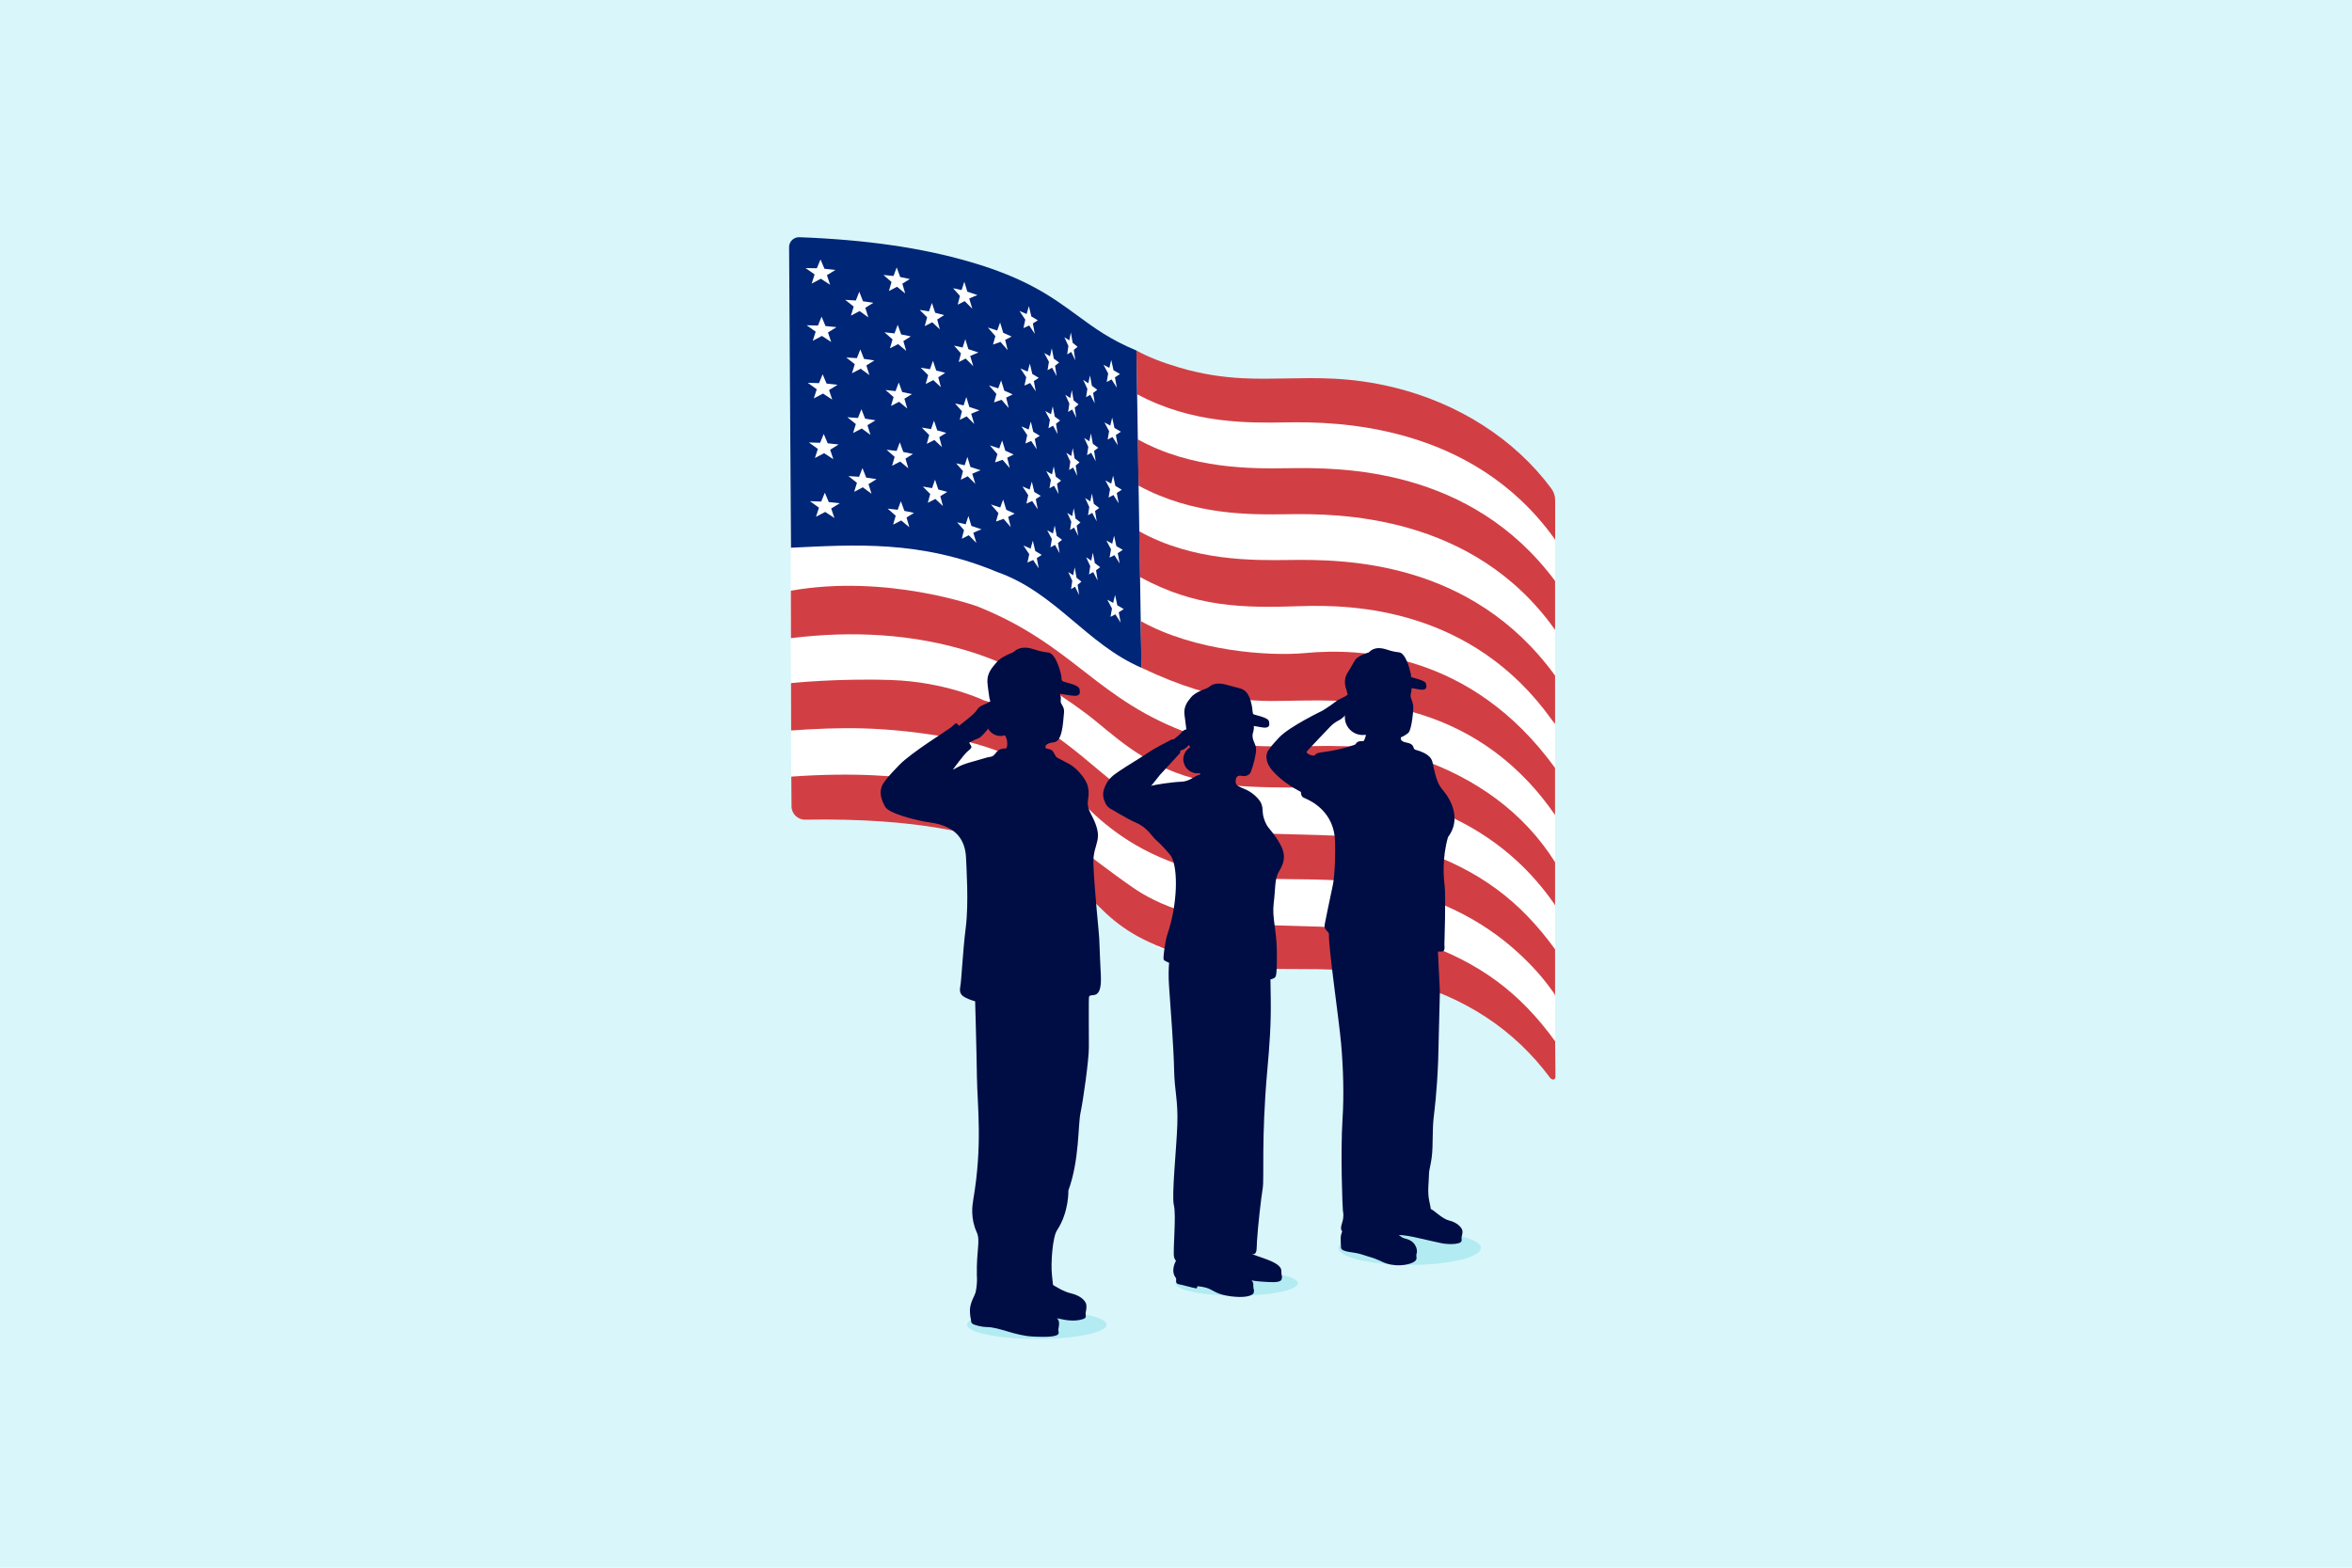 <?xml version="1.0" encoding="UTF-8"?>
<svg xmlns="http://www.w3.org/2000/svg" viewBox="0 0 1080 720">
  <defs>
    <style>
      .cls-1 {
        fill: #d9f6fa;
      }

      .cls-1, .cls-2, .cls-3, .cls-4, .cls-5, .cls-6 {
        stroke-width: 0px;
      }

      .cls-2 {
        fill: #b2ebf2;
      }

      .cls-3 {
        fill: #d13f44;
      }

      .cls-4 {
        fill: #fff;
      }

      .cls-5 {
        fill: #002677;
      }

      .cls-6 {
        fill: #000c44;
      }
    </style>
  </defs>
  <g id="Sky_Blue_Background" data-name="Sky Blue Background">
    <rect class="cls-1" width="1080" height="720"/>
  </g>
  <g id="Flag_3_Females">
    <g>
      <ellipse class="cls-2" cx="647.3" cy="573.17" rx="32.67" ry="7.76"/>
      <g>
        <path class="cls-4" d="m362.76,112.09l.53,257.25c0,3.39,2.81,6.09,6.19,5.97,18.91-.68,76.73-.77,109.92,20.89,40.27,26.28,43.87,44.17,80.7,45.08,37.02.91,71.39.14,104.96,14.47,30.18,12.88,44.94,34.79,47.83,39.35.34.53,1.23-.13,1.23-.13l-.08-264.18s-23.29-34.8-68.51-48.03c-44.97-13.15-61.68,3.61-107.79-12.18-43.08-14.76-65.09-38.05-91.56-47.1-34.53-11.81-83.43-11.4-83.43-11.4Z"/>
        <g>
          <path class="cls-3" d="m714.06,332.5v-22.22c-38.76-53.38-97.77-53.4-122.15-53.09-16.43.21-44.12.58-68.82-13.2l.4,21.04c25.35,13.79,46.54,14.29,73.72,13.36,24.22-.83,78.87.92,115.48,52.38l1.37,1.73Z"/>
          <path class="cls-3" d="m714.06,289.27v-22.46c-38.79-52.19-98.25-52.16-122.64-51.77-16.44.26-44.22.49-68.95-13.24l.35,21.25c25.37,13.74,51.42,13.36,68.52,13.12,22.64-.33,84.87-.29,122.72,53.1"/>
          <path class="cls-3" d="m714.1,247.94v-18.29c0-1.93-.64-3.8-1.8-5.35-16.88-22.69-42.47-38.97-71.77-46.25-10.4-2.58-19.62-3.7-28.22-4.14-7.48-.38-14.49-.24-21.37-.11-6.79.13-13.41.26-20.28-.09-9.02-.46-18.47-1.75-29.26-4.94-7.87-2.33-14.49-4.95-19.58-7.79l.32,20.07c25.39,13.69,51.59,13.24,68.7,12.94,22.55-.39,84.79.49,122.73,53.12l.53.84Z"/>
          <path class="cls-3" d="m714.06,415.84v-19.87c-14.31-22.75-36.21-38.58-63.37-47.89-34.53-11.84-70.15,1.14-103.53-10.81-44.07-15.78-53.43-40.76-98.41-58.79,0,0-41.57-14.99-85.6-7.18l.04,21.79c27.9-3.46,56.04-2.11,82.98,6.4,20.14,6.37,37.33,16.86,52.77,28.39,11.2,8.36,24.76,23.11,49.55,29.71,22.42,5.97,45.63,3.04,68.53,4.86,22.74,1.81,40.29,8.39,51.01,13.6,10.51,5.11,20.09,11.59,28.44,19.28,6.28,5.77,12,12.33,17.01,19.51"/>
          <path class="cls-5" d="m522.14,181.04l-.32-20.07c-11.82-4.85-19.36-10.38-27.18-16.11-11.45-8.39-23.27-17.06-49.4-24.64-22.16-6.43-47.47-10.12-78.17-11.27-2.59-.1-4.75,1.98-4.73,4.58l.87,138.02c29.07-1.37,59.49-3.54,94.63,11.14,26.92,9.46,41.01,33.11,66.31,44v-.03s-.33-20.72-.33-20.72l-.33-20.91-.34-21.04-.33-20.94-.34-21.03-.33-20.98"/>
          <path class="cls-4" d="m374.7,237.32l1.35-4.16-4.13-2.98c1.55.05,3.61.11,5.16.17l1.67-4.06,1.81,4.3c1.51.16,3.52.37,5.03.54l-3.91,2.42,1.47,4.36-4.24-2.8-4.21,2.21"/>
          <path class="cls-4" d="m410.1,240.95l1.19-4.07-3.69-3.28c1.38.16,3.22.37,4.6.54l1.47-3.94,1.6,4.44c1.33.27,3.1.63,4.42.91l-3.43,2.13,1.3,4.47-3.74-3.11-3.72,1.91"/>
          <path class="cls-4" d="m441.64,247.43l1.01-3.97-3.15-3.58c1.18.27,2.75.63,3.93.92l1.25-3.82,1.38,4.57c1.39.47,3.25,1.08,4.64,1.56-1.14.47-2.7,1.04-3.78,1.57l1.42,4.67-3.5-3.52-3.18,1.6"/>
          <path class="cls-4" d="m471.78,258.37l.83-3.83c-.8-1.21-1.85-2.82-2.67-4.02.99.44,2.32,1.01,3.3,1.46l1.01-3.65,1.13,4.75c.89.53,2.09,1.23,2.97,1.77-.68.44-1.59,1.03-2.28,1.47l.9,4.72c-.77-1.15-1.78-2.7-2.57-3.84-.79.35-1.83.82-2.62,1.16"/>
          <path class="cls-4" d="m491.81,270.57l.56-3.82c-.55-1.22-1.29-2.84-1.85-4.05.68.45,1.59,1.05,2.27,1.5l.7-3.64.83,4.77c.68.54,1.58,1.27,2.25,1.81-.52.43-1.22,1-1.74,1.44l.7,4.74c-.57-1.16-1.32-2.7-1.89-3.86-.55.34-1.29.79-1.85,1.12"/>
          <path class="cls-4" d="m509.93,283.3l.68-3.83c-.64-1.21-1.51-2.83-2.15-4.04.8.45,1.87,1.05,2.68,1.48l.88-3.66,1.03,4.75c.88.52,2.05,1.22,2.95,1.73-.69.45-1.61,1.06-2.29,1.51l.88,4.72c-.73-1.15-1.71-2.67-2.42-3.82-.67.35-1.56.81-2.23,1.16"/>
          <path class="cls-4" d="m392.22,225.88l1.27-4.12-3.9-3.12c1.46.1,3.41.23,4.87.34l1.57-4.01,1.71,4.37c1.42.21,3.32.49,4.74.72l-3.68,2.29,1.39,4.41-4-2.95-3.97,2.07"/>
          <path class="cls-4" d="m426.05,230.9l1.1-4.02-3.41-3.42c1.28.22,2.98.5,4.25.72l1.36-3.89,1.5,4.51c1.23.33,2.88.76,4.11,1.1l-3.19,1.99,1.21,4.53-3.48-3.27-3.45,1.76"/>
          <path class="cls-4" d="m457.36,239.5l1.1-3.84c-1.04-1.19-2.4-2.79-3.46-3.97,1.29.42,3.01.97,4.3,1.4l1.33-3.67,1.44,4.73c1.16.52,2.7,1.2,3.85,1.73-.89.45-2.07,1.05-2.97,1.5l1.17,4.72c-.99-1.14-2.29-2.67-3.3-3.8-1.03.36-2.41.84-3.45,1.2"/>
          <path class="cls-4" d="m482.35,251.39l.66-3.82c-.64-1.21-1.49-2.84-2.15-4.05.8.45,1.86,1.04,2.64,1.49l.8-3.65.93,4.77c.74.54,1.72,1.25,2.45,1.79-.56.44-1.31,1.02-1.87,1.46l.75,4.73c-.63-1.16-1.46-2.71-2.11-3.86-.63.34-1.47.8-2.11,1.14"/>
          <path class="cls-4" d="m500.05,263.84l.58-3.81c-.57-1.23-1.33-2.87-1.9-4.11.71.47,1.65,1.1,2.36,1.56l.74-3.63.89,4.79c.74.55,1.72,1.29,2.47,1.84-.57.43-1.34.99-1.91,1.42l.76,4.76c-.62-1.17-1.45-2.74-2.06-3.92-.58.33-1.35.76-1.93,1.09"/>
          <path class="cls-4" d="m374.2,210.35l1.35-4.17-4.13-2.97c1.55.05,3.61.1,5.16.16l1.67-4.07,1.81,4.3c1.51.16,3.53.36,5.04.53l-3.91,2.43,1.47,4.36-4.25-2.79-4.21,2.22"/>
          <path class="cls-4" d="m409.62,213.91l1.19-4.07-3.7-3.28c1.38.16,3.22.37,4.6.54l1.47-3.95,1.61,4.44c1.33.27,3.1.62,4.43.9l-3.43,2.14,1.31,4.47-3.74-3.11-3.72,1.91"/>
          <path class="cls-4" d="m441.17,220.34l1.01-3.98-3.15-3.58c1.18.27,2.75.63,3.93.91l1.25-3.83,1.38,4.58c1.39.46,3.26,1.07,4.64,1.55-1.14.47-2.7,1.05-3.79,1.58l1.42,4.67-3.51-3.51-3.18,1.6"/>
          <path class="cls-4" d="m471.32,231.24l.83-3.83c-.8-1.21-1.85-2.82-2.67-4.02.99.44,2.32,1.01,3.31,1.46l1.01-3.65,1.13,4.76c.89.53,2.09,1.23,2.97,1.77-.68.44-1.59,1.04-2.28,1.48l.9,4.73c-.77-1.15-1.78-2.7-2.57-3.84-.79.35-1.83.82-2.63,1.17"/>
          <path class="cls-4" d="m491.36,243.42l.56-3.83c-.55-1.22-1.29-2.84-1.85-4.05.68.45,1.6,1.05,2.28,1.5l.7-3.65.83,4.77c.68.54,1.58,1.26,2.25,1.8-.52.43-1.22,1.01-1.74,1.44l.7,4.75c-.57-1.16-1.32-2.7-1.89-3.86-.55.34-1.29.79-1.85,1.13"/>
          <path class="cls-4" d="m509.49,256.12l.68-3.84c-.64-1.21-1.51-2.83-2.15-4.04.8.45,1.87,1.04,2.68,1.48l.88-3.66,1.03,4.76c.88.52,2.05,1.21,2.95,1.72-.69.46-1.61,1.06-2.3,1.52l.88,4.72c-.73-1.15-1.71-2.67-2.42-3.82-.67.35-1.56.81-2.23,1.17"/>
          <path class="cls-4" d="m391.72,198.87l1.27-4.12-3.9-3.12c1.46.1,3.41.22,4.88.33l1.57-4.01,1.71,4.33c1.42.22,3.32.51,4.75.74l-3.68,2.26,1.39,4.45-4.01-2.94-3.97,2.07"/>
          <path class="cls-4" d="m425.57,203.83l1.1-4.03-3.41-3.42c1.28.21,2.98.49,4.26.71l1.36-3.89,1.5,4.47c1.24.34,2.89.78,4.12,1.13l-3.19,1.97,1.21,4.56-3.48-3.26-3.46,1.77"/>
          <path class="cls-4" d="m456.9,212.38l1.1-3.85c-1.04-1.19-2.4-2.79-3.46-3.97,1.29.41,3.02.96,4.3,1.39l1.33-3.67,1.44,4.7c1.16.53,2.71,1.22,3.85,1.76-.89.44-2.07,1.03-2.97,1.47l1.17,4.76c-.99-1.14-2.29-2.67-3.3-3.8-1.03.36-2.41.85-3.45,1.2"/>
          <path class="cls-4" d="m481.9,224.24l.66-3.83c-.64-1.21-1.49-2.84-2.15-4.05.8.44,1.86,1.04,2.65,1.49l.8-3.65.93,4.73c.74.55,1.72,1.27,2.45,1.82-.56.43-1.31,1-1.87,1.43l.75,4.77c-.63-1.16-1.47-2.71-2.11-3.86-.63.34-1.47.81-2.11,1.15"/>
          <path class="cls-4" d="m499.6,236.66l.58-3.81c-.57-1.23-1.34-2.88-1.9-4.11.71.47,1.65,1.1,2.36,1.56l.75-3.63.89,4.75c.74.56,1.72,1.31,2.47,1.87-.57.42-1.34.97-1.91,1.39l.76,4.8c-.62-1.17-1.45-2.74-2.06-3.92-.58.33-1.35.77-1.93,1.09"/>
          <path class="cls-4" d="m373.69,182.96l1.35-4.17-4.13-2.97c1.55.04,3.62.09,5.16.15l1.67-4.07,1.81,4.27c1.51.17,3.53.38,5.04.56l-3.91,2.41,1.47,4.4-4.25-2.79-4.21,2.23"/>
          <path class="cls-4" d="m409.13,186.46l1.19-4.08-3.7-3.27c1.38.16,3.22.36,4.6.52l1.47-3.96,1.61,4.4c1.33.28,3.1.64,4.43.93l-3.44,2.12,1.31,4.51-3.75-3.1-3.72,1.92"/>
          <path class="cls-4" d="m440.69,192.84l1.01-3.98-3.16-3.57c1.18.27,2.76.62,3.93.9l1.25-3.83,1.38,4.54c1.39.47,3.26,1.1,4.64,1.58-1.14.46-2.7,1.03-3.79,1.55l1.42,4.71-3.51-3.51-3.19,1.61"/>
          <path class="cls-4" d="m470.86,203.69l.83-3.84c-.8-1.21-1.85-2.82-2.67-4.02.99.43,2.32,1.01,3.31,1.45l1.01-3.66,1.13,4.72c.89.54,2.09,1.25,2.97,1.8-.68.43-1.59,1.02-2.28,1.45l.9,4.76c-.77-1.15-1.78-2.7-2.57-3.84-.79.35-1.83.83-2.63,1.17"/>
          <path class="cls-4" d="m490.91,215.84l.56-3.83c-.55-1.22-1.29-2.84-1.85-4.05.68.45,1.6,1.04,2.28,1.49l.7-3.65.83,4.74c.68.55,1.58,1.29,2.26,1.84-.52.42-1.22.99-1.74,1.41l.7,4.78c-.57-1.16-1.32-2.7-1.89-3.86-.55.34-1.29.8-1.85,1.13"/>
          <path class="cls-4" d="m509.04,228.52l.68-3.84c-.64-1.21-1.51-2.83-2.15-4.04.8.44,1.87,1.04,2.68,1.48l.88-3.67,1.03,4.72c.88.53,2.06,1.24,2.95,1.75-.69.45-1.61,1.04-2.3,1.49l.88,4.76c-.73-1.15-1.71-2.67-2.42-3.82-.67.35-1.57.82-2.23,1.17"/>
          <path class="cls-4" d="m391.22,171.43l1.27-4.17-3.9-3.07c1.46.09,3.41.19,4.88.29l1.57-3.98,1.71,4.33c1.42.21,3.33.48,4.75.7l-3.68,2.3,1.39,4.45-4.01-2.94-3.97,2.08"/>
          <path class="cls-4" d="m425.09,176.34l1.1-4.07-3.41-3.38c1.28.2,2.98.46,4.26.67l1.36-3.86,1.5,4.47c1.24.32,2.89.75,4.12,1.08l-3.19,2.01,1.21,4.57-3.49-3.26-3.46,1.77"/>
          <path class="cls-4" d="m456.43,184.83l1.1-3.89c-1.04-1.18-2.4-2.76-3.46-3.93,1.29.4,3.02.93,4.3,1.35l1.33-3.65,1.44,4.7c1.16.51,2.71,1.19,3.85,1.72-.89.45-2.07,1.06-2.97,1.51l1.17,4.76c-.99-1.14-2.29-2.67-3.3-3.8-1.03.36-2.41.85-3.45,1.21"/>
          <path class="cls-4" d="m481.44,196.66l.66-3.87c-.64-1.2-1.49-2.81-2.15-4.01.8.43,1.86,1.01,2.65,1.45l.8-3.62.93,4.74c.74.53,1.72,1.24,2.45,1.78-.56.44-1.31,1.03-1.87,1.47l.75,4.78c-.63-1.16-1.47-2.71-2.11-3.86-.63.35-1.47.81-2.11,1.15"/>
          <path class="cls-4" d="m499.15,209.06l.58-3.85c-.57-1.22-1.34-2.85-1.9-4.07.71.46,1.65,1.07,2.36,1.52l.75-3.6.89,4.76c.74.55,1.72,1.29,2.47,1.83-.57.43-1.34,1-1.91,1.43l.76,4.8c-.62-1.17-1.45-2.74-2.07-3.92-.58.33-1.35.77-1.93,1.1"/>
          <path class="cls-4" d="m373.2,156.52l1.35-4.18-4.14-2.96c1.55.04,3.62.09,5.17.14l1.67-4.08,1.81,4.3c1.51.15,3.53.35,5.04.51l-3.91,2.45,1.47,4.36-4.25-2.78-4.21,2.24"/>
          <path class="cls-4" d="m408.65,159.96l1.19-4.08-3.7-3.27c1.38.15,3.22.36,4.6.52l1.47-3.96,1.61,4.44c1.33.27,3.1.61,4.43.89l-3.44,2.16,1.31,4.48-3.75-3.1-3.72,1.93"/>
          <path class="cls-4" d="m440.23,166.28l1.01-3.99-3.16-3.57c1.18.27,2.76.62,3.93.9l1.25-3.84,1.39,4.58c1.39.46,3.26,1.06,4.64,1.54-1.14.48-2.7,1.06-3.79,1.6l1.42,4.68-3.51-3.51-3.19,1.62"/>
          <path class="cls-4" d="m470.41,177.09l.83-3.84c-.8-1.2-1.86-2.82-2.67-4.02.99.43,2.32,1.01,3.31,1.45l1.01-3.67,1.13,4.76c.89.53,2.09,1.22,2.97,1.76-.68.45-1.59,1.05-2.28,1.49l.9,4.73c-.77-1.15-1.79-2.7-2.57-3.84-.79.35-1.83.83-2.63,1.18"/>
          <path class="cls-4" d="m490.47,189.21l.56-3.84c-.55-1.22-1.29-2.84-1.85-4.05.68.45,1.6,1.04,2.28,1.49l.7-3.66.83,4.77c.68.54,1.58,1.26,2.26,1.8-.52.44-1.22,1.01-1.74,1.45l.7,4.75c-.57-1.16-1.32-2.7-1.89-3.86-.55.34-1.29.8-1.85,1.14"/>
          <path class="cls-4" d="m508.61,201.88l.68-3.85c-.64-1.21-1.52-2.83-2.15-4.04.8.44,1.87,1.04,2.68,1.47l.88-3.67,1.04,4.76c.88.52,2.06,1.21,2.95,1.71-.69.46-1.61,1.07-2.3,1.53l.88,4.73c-.73-1.15-1.71-2.67-2.42-3.82-.67.35-1.57.82-2.23,1.18"/>
          <path class="cls-4" d="m390.74,144.94l1.27-4.13-3.9-3.11c1.46.09,3.42.21,4.88.32l1.57-4.03,1.72,4.37c1.42.21,3.33.48,4.75.69l-3.69,2.32,1.39,4.42-4.01-2.93-3.98,2.09"/>
          <path class="cls-4" d="m424.62,149.79l1.1-4.04-3.42-3.42c1.28.21,2.98.48,4.26.7l1.36-3.9,1.5,4.51c1.24.32,2.89.74,4.12,1.08l-3.19,2.02,1.21,4.53-3.49-3.26-3.46,1.78"/>
          <path class="cls-4" d="m455.97,158.24l1.1-3.86c-1.04-1.19-2.41-2.78-3.47-3.96,1.29.41,3.02.95,4.3,1.38l1.33-3.69,1.44,4.74c1.16.51,2.71,1.19,3.85,1.72-.89.46-2.08,1.07-2.97,1.52l1.17,4.73c-.99-1.14-2.29-2.66-3.31-3.79-1.03.37-2.41.86-3.45,1.22"/>
          <path class="cls-4" d="m481,170.03l.66-3.84c-.64-1.21-1.49-2.84-2.15-4.05.8.44,1.86,1.03,2.65,1.48l.8-3.66.93,4.77c.74.53,1.72,1.24,2.45,1.78-.56.44-1.31,1.04-1.88,1.48l.75,4.74c-.63-1.16-1.47-2.71-2.11-3.86-.63.35-1.47.81-2.11,1.16"/>
          <path class="cls-4" d="m498.72,182.41l.58-3.82c-.57-1.23-1.34-2.88-1.91-4.11.71.47,1.65,1.09,2.36,1.56l.75-3.64.89,4.8c.74.55,1.72,1.29,2.47,1.83-.57.43-1.34,1-1.91,1.44l.76,4.77c-.62-1.17-1.45-2.74-2.07-3.92-.58.33-1.35.77-1.93,1.1"/>
          <path class="cls-4" d="m372.71,130.26l1.35-4.22-4.14-2.92c1.55.03,3.62.06,5.17.09l1.67-4.05,1.82,4.27c1.51.16,3.53.37,5.04.54l-3.92,2.42,1.47,4.4-4.25-2.78-4.22,2.25"/>
          <path class="cls-4" d="m408.18,133.64l1.19-4.13-3.7-3.23c1.38.14,3.23.32,4.61.47l1.47-3.93,1.61,4.41c1.33.27,3.11.63,4.43.92l-3.44,2.13,1.31,4.51-3.75-3.09-3.72,1.94"/>
          <path class="cls-4" d="m439.77,139.92l1.01-4.03-3.16-3.53c1.18.26,2.76.59,3.93.85l1.25-3.81,1.39,4.55c1.4.47,3.26,1.09,4.65,1.57-1.14.47-2.7,1.04-3.79,1.57l1.42,4.72-3.51-3.51-3.19,1.63"/>
          <path class="cls-4" d="m469.96,150.69l.83-3.89c-.8-1.19-1.86-2.79-2.67-3.98.99.42,2.32.98,3.31,1.41l1.01-3.64,1.13,4.73c.9.54,2.09,1.25,2.98,1.79-.68.44-1.59,1.02-2.28,1.45l.9,4.77c-.77-1.15-1.79-2.69-2.57-3.84-.79.36-1.84.83-2.63,1.18"/>
          <path class="cls-4" d="m490.03,162.78l.56-3.88c-.55-1.2-1.29-2.81-1.85-4.02.68.43,1.6,1.01,2.28,1.45l.7-3.63.83,4.74c.68.55,1.58,1.28,2.26,1.83-.52.43-1.22.99-1.74,1.42l.7,4.79c-.57-1.16-1.32-2.7-1.89-3.86-.56.34-1.29.8-1.85,1.14"/>
          <path class="cls-4" d="m508.18,175.43l.68-3.89c-.64-1.2-1.52-2.8-2.15-4.01.8.43,1.87,1.01,2.68,1.43l.88-3.64,1.04,4.73c.88.53,2.06,1.23,2.95,1.75-.69.45-1.61,1.05-2.3,1.5l.88,4.77c-.73-1.15-1.71-2.67-2.42-3.82-.67.35-1.57.82-2.23,1.18"/>
          <path class="cls-3" d="m714.06,457.41v-21.44c-16.34-22.54-34.93-36.22-62.08-45.59-34.51-11.92-71.64-2.63-106.06-12.78-13.67-4.03-21.28-8.64-25.82-11.76-10.89-7.48-20.35-16.63-30.85-24.5-10.19-7.64-21.77-15.3-37.49-19.68,0,0-17.54-8.51-42.55-9.35-24.93-.83-46,1.43-46,1.43l.06,21.75c22.94-1.6,40.98-1.79,67.78,2.43,38.71,6.09,59.82,24.54,68.09,32.83,9.85,9.88,25.42,22.15,50.2,28.81,22.41,6.02,45.6,3.16,68.48,5.05,22.73,1.87,40.26,8.49,50.98,13.73,10.51,5.13,20.07,11.63,28.43,19.33,6.27,5.78,11.25,11.23,16.26,18.41,0,0,.51.82.58,1.34Z"/>
          <path class="cls-3" d="m714.04,374.28v-21.62c-38.78-53.42-90.15-55.03-114.45-52.75-17.04,1.6-51.08-.83-75.78-14.66l.27,21.41c37.19,17.65,55.69,15.25,72.78,15.1,22.62-.2,78.36-2.36,116.15,51.07"/>
        </g>
        <path class="cls-3" d="m714.24,494.13l-.15-15.9c-16.31-22.55-34.86-36.21-61.99-45.65-34.48-12-71.59-2.83-105.98-13.06-13.66-4.07-21.27-8.69-25.8-11.81-10.88-7.5-21.26-15.7-31.74-23.58-10.18-7.66-23.19-15.6-38.89-20.01,0,0-28.36-11.62-86.34-7.44l.09,13.62c.02,3.46,2.88,6.23,6.34,6.16,52.02-.95,81.16,6.92,97.81,13.83,19.4,8.04,28.52,17.5,37.02,26.04,9.15,9.2,18.78,16.16,40.17,22.84,10.74,3.35,20.14,4.8,29.13,5.42,6.83.47,13.43.46,20.19.46,6.86,0,13.83-.01,21.28.5,8.55.59,17.74,1.86,28.09,4.61,28.99,7.69,51.81,22.54,68.43,45,0,0,.79.88,1.67.56.8-.29.68-1.58.68-1.58Z"/>
      </g>
      <ellipse class="cls-2" cx="476.09" cy="608.4" rx="32.01" ry="6.54"/>
      <path class="cls-6" d="m663.34,406.7c-.51-4.21-1.12-12.68,1.54-22.19,6.24-8.26,1.38-17.01-1.81-20.98-2.59-3.02-3.48-4.86-5.22-13.14-.3-1.42-.96-4.18-7.96-6.06-1.42-.38.12-2.56-4.08-3.29-3.38-.59-2.51-2.4-2.51-2.4,0,0,3.09-1.3,3.79-2.59,1.2-2.23,2.12-10.34,1.8-12.27-.32-1.92-1.27-3.22-1.17-4.5.11-1.28.76-2.16.22-3.87s-.12-.74-.89-3.08c0,0,.17-.17.74-1.88.57-1.71-3.33-8.31-11.88-8.98-7.44-.58-13.49,3.37-14.92,5.23,0,0-5.33,3.21-2.68,10.32.03.08.5,1.9.53,2-1.29,1.2-3.83,1.91-5.19,2.98-1.26.98-3.37,2.52-6.36,4.37,0,0-15.23,7.3-19.97,12.37-2.52,2.71-2.91,3.11-4.95,5.89-1.42,1.94-1.04,5.35,1.03,8.18,3.6,4.95,10.54,9.2,13.97,10.91,0,0-.12.73.38,1.86.26.6,1.58,1.1,1.58,1.1,3.82,1.62,13.17,6.8,13.68,19.31.21,5.1-.03,16.03-.98,20.42-2,9.27-3.24,15.65-3.76,18.22-.51,2.57,1.99,3.09,1.95,4.46-.18,6.6,4.59,38.95,5.59,50.2,1,11.24,1.36,23.63.66,34.48-1.01,15.65-.01,41.19.16,42.22s.54,2.75-.31,5.48-1.19,4.33,2.57,5.35c3.76,1.03,4.99,4.59,9.65,4.33,5.46-.31,10.76-5.77,10.76-5.77,0,0,1.2-.71,7.02.31,5.82,1.03,5.47,1.19,5.47,1.19,3.3-2.08,4.22.41,1.63-5.05-.44-.93.9-3.35,2.27-4.72,1.37-1.37,1.67-.83.65-5.28s-.19-9.18-.19-12.26,1.4-5.5,1.62-12.64c.18-5.99.11-9.53.46-12.87.48-4.53,1.53-11.64,2.15-26.97l.79-31.6-.89-18.46c2.38,0,3.34.4,2.95-3.26,0,0,.72-22.18.13-27.06Zm-37.22-66.32s-2.05-.19-2.9.5c-.86.68-.35.91-1.5,1.3-4.43,1.5-8.93,2.59-15.09,3.38-2.59.33-2.59,1.05-2.91,1.34-.25.22-.9.16-1.92-.13-.62-.18-.99-.52-1.29-.64-.5-.2-.65-.84-.28-1.23,2.33-2.55,9.9-10.42,10.65-11.23,1.13-1.22,2.91-2.38,3.92-2.84.76-.35,2.35-1.47,3.99-3.54.98-1.25,1.34-2.36,2.98-5.2,1.3-2.26-1.01-2-2.4-1.25.12.44.22.81.28,1.03-.17.19-.35.45-.52.83-.68,1.54.93,4.62,1.45,7.02.51,2.39,1.81,1.84,1.81,1.84,0,0,4.02.41,4.74,5.69.17,1.26-1,3.14-1,3.14Z"/>
      <circle class="cls-6" cx="625.72" cy="329.38" r="8.19"/>
      <path class="cls-6" d="m647.07,316.14c.18-.53,4.35.64,5.95.64s2.09-.85,1.93-1.87c-.15-.96.19-1.7-3.15-2.81-3.47-1.15-4.08-.68-4.08-2.28s-1.62-7.09-3.39-9.04-1.67-.49-7.52-2.44c-5.85-1.95-7.76.95-8.3,1.31,0,0-5.19,1.43-6.43,3.74s-4.09,6.4-3.74,7.82.81,6.49.81,6.49"/>
      <path class="cls-6" d="m462.16,343.66s-2.75.13-3.78.95-1.95,2.78-3.39,2.94c-1.72.19-4.43,1.2-7.83,2.1-7.81,2.06-7.48,3.22-10.77,4.28-3.85,1.24-4.49,2.71-2.61,2.44.39-.06,1.73,0,3.16-2.05s5.71-7.76,7.09-8.98c2.75-2.42,2.44-1.76.62-4.83-1.17-1.98-2.9-5.1-4.34-7.15s-1.43-1.09-3.46.59c-1.35,1.12-18.66,11.89-23.88,17.34s-5.23,5.6-6.97,7.92c-1.32,1.76-3.07,5.2.47,11.35,1.75,3.04,13,5.8,17.85,6.74,4.41.86,18.67,1.18,19.27,16.77.15,3.9,1.31,20.69-.13,31.99-1.44,11.3-1.92,24.14-2.54,27.22s.97,4.15,2.42,4.92c1.75.94,4.43,1.68,4.43,1.68,0,0,.62,21.25.82,34.82.21,13.57,2.64,30.81-1.67,56.22-.47,2.76-1.32,8.63,1.56,14.98,1.8,3.98-.12,7.67.08,19.68.02,1.17.56,5.5-1.91,13.1-1.45,4.46,19,6.18,24.14,3.92,5.14-2.26,2.26-2.26,2.26-2.26,0,0-.29-.28,6.7.95s6.57,1.43,6.57,1.43c.81-3.47,1.26,0-1.85-6.55-.53-1.11-.48-1.44-1.44-10.67-.57-5.45.29-17.33,2.32-20.42,5.59-8.46,5.23-18.29,5.23-18.29,5.15-14.14,4.35-30.03,5.59-35.79,1.23-5.75,3.82-24.09,3.82-30.05s-.13-22.36.06-23.08c.62-2.26,6.03,2.52,5.44-9.88-.21-4.47-.54-10.97-.74-16.94-.11-3.2-2.13-20.69-2.67-34.08-.42-10.52,5.61-10.5-1.12-23.09-3.11-5.81-.13-6.7-1.41-12.6-.78-3.6-4.81-7.46-4.81-7.46,0,0-1.71-1.86-4.1-3.12s-5.24-2.74-5.24-2.74c-.66-.34-.97-1.39-1.38-2.01l-.54-.81c-.3-.44-.74-.77-1.25-.92l-2.09-.61s-1.1-2.18,3.74-2.69c3.85-.41,4.19-8,4.71-13.73.27-2.92-1.77-3.61-1.53-5.42.3-2.25-.44-2.63-.34-3.08.03-.13,5.03.89,6.88.89s2.43-.98,2.24-2.16c-.18-1.12.21-1.97-3.66-3.26-4.02-1.33-4.73-.79-4.73-2.64s-1.87-8.22-3.93-10.48c-2.06-2.26-1.94-.56-8.72-2.82-5.13-1.71-7.65-.2-8.84.81-.53.45-1.14.8-1.8,1.02-1.78.61-4.98,2.29-6.43,4.01-2.09,2.47-4.47,4.93-4.33,9.07.05,1.69.94,7.53.94,7.53,0,0,.8,2.84.82,3.02.12,1.76.52,3.13,1.13,6.01s1.67,3.05,1.67,3.05c0,0,2.17,2.77,3.32,4.6,2.09,3.3.9,6.31.9,6.31Z"/>
      <path class="cls-6" d="m438.85,334.45c.38-.15,8.44-6.4,9.28-7.76s1.77-2.2,2.48-2.51c1.31-.57,3.51-1.68,3.51-1.68,0,0,4.05-2,5.96-3.33s2.01-1.55,4.22-1.94,1.62,1.85.6,2.31-1.88.82-3.24,2.22-2.29,1.92-4.05,5.43-2.44,5.34-3.53,6.9c-1.81,2.6-3.88,4.81-5.17,5.14s-5.44,2.72-5.44,2.72"/>
      <path class="cls-6" d="m458.27,326.94c1.07-.18,1.46,1.71.25,2.67s-4.13,3.74-5.31,5.57c-.47.74-2.63.93-3.11.46s-1.57-2.29-.49-3.24,2.18-2.31,3.8-3.03,3.23-2.15,4.85-2.43Z"/>
      <circle class="cls-6" cx="459.4" cy="331.57" r="6.45"/>
      <ellipse class="cls-2" cx="567.87" cy="589.35" rx="28.07" ry="5.73"/>
      <path class="cls-6" d="m570.26,356.34c-2.96-.63-2.83,1.85-2.86,2.63-.04,1.14.67,2.01,2.07,2.71,1.09.55-4.22,1.25-4.42,2.89s.15.64.49,2.05,1.98,7.96-.11,8.25c-2.08.29-4.41-3.3-6.01-6.45s-3.41-5.46-5.19-6.45c-2.18-1.21-3.57-4.84-3.57-4.84,0,0,.91-3.03.57-5.64-.34-2.62-.69-3.95-1.45-5.31s-2.51-2.48-3.1-4.85c-.43-1.74-1.47-11.22,3.97-15.55,2.37-1.89,7.13-3.42,10.86-3.27,3.73.15,9.3,1.34,12.06,5.11,0,0,1.4,3.08,1.76,4.12.72,2.08.43,3.25.05,4.75,0,0-.6,1.13.08,3.32s1.72,2.79,1.17,6.24c-.57,3.57-2.18,8.93-2.83,9.36,0,0-1.27,1.41-3.56.93Z"/>
      <path class="cls-6" d="m573.68,325.7c.05.8-.57,1.49-1,2.24-.37.65-.55,1.55-1.23,2.14-.57.49-1.5.59-2.26,1.01-.67.38-1.22,1.13-2.02,1.44-.73.28-1.65.1-2.46.31-.76.2-1.47.81-2.3.94s-1.65-.23-2.48-.17-1.63.53-2.43.51c-.84-.02-1.62-.53-2.4-.62-.84-.1-1.72.2-2.49.03-.83-.2-1.48-.87-2.2-1.15-.81-.32-1.75-.28-2.38-.69-.74-.48-1.05-1.35-1.5-1.95-.52-.68-1.24-1.28-1.29-2.08s.57-1.49,1-2.24c.37-.65.55-1.55,1.23-2.14.57-.49,1.5-.59,2.26-1.01.67-.38,1.22-1.13,2.02-1.44.73-.28,1.65-.1,2.46-.31.76-.2,1.47-.81,2.3-.94s1.65.23,2.48.17,1.63-.53,2.43-.51c.84.02,1.62.53,2.4.62.84.1,1.72-.2,2.49-.03.83.2,1.48.87,2.2,1.15.81.32,1.75.28,2.38.69.74.48,1.05,1.35,1.5,1.95.52.68,1.24,1.28,1.29,2.08Z"/>
      <path class="cls-6" d="m557.22,337.77c.09-2.28-1.71-4.92,1.46-6.87,9.4-5.79,15.73-1.47,15.73-1.47,1.57-2.15.48-3.91-1.63-5.32-2.65-1.77-5.45-2.13-9.94-2.4-4.2-.25-7.72.28-10.19,1.42s-4.56,3.49-6.18,6.24-1.36,7.46-1.36,9.45,2.01,6.11,3.21,6.85c1.98,1.24,1.67,3.27,1.67,3.93s1.99,2.18,1.89,1.58c-.24-1.48-.77-.95-.14-2.11.29-.54-.54-1.85-.63-2.49,0,0-2.19-2.29-2.19-3.51s-.24-5.17,2.24-3.7,2.39,2.83,2.73,3.75.29,1,1.41.19c.34-.24,1.12-1.17.83-3.07s1.07-2.49,1.07-2.49Z"/>
      <path class="cls-6" d="m536.41,341.44c.28-.08,5.16-3.83,5.83-4.71s1.37-1.4,1.88-1.57c.95-.32,2.56-.95,2.56-.95,0,0,2.96-1.13,4.38-1.94s1.5-.94,3.07-1.09,1.04,1.35.29,1.6-1.37.46-2.4,1.33-1.72,1.18-3.15,3.47-2.01,3.5-2.87,4.5c-1.42,1.67-2.73,2.36-3.66,2.52s-3.26,1.09-3.26,1.09"/>
      <path class="cls-6" d="m550.44,336.27c.76-.11,1,1.2.13,1.83s-2.98,2.48-3.85,3.7c-.35.5-1.87.58-2.2.25s-1.06-1.59-.29-2.22,1.58-1.54,2.74-2,2.32-1.4,3.47-1.56Z"/>
      <path class="cls-6" d="m537.79,339.72c.55-.28,1.22-.08,1.53.45l2.47,4.22c.34.59.24,1.33-.25,1.81l-8.92,9.7-7.06,8.83s-5.95,5.16-6.27,5.31-3.74,2.09-5.89,1.83-4.44.19-5.96-3.29c-.86-1.97-1.29-3.84-.44-6.33,1.56-4.61,4.32-6.27,6.84-8.04s12.21-7.62,14.04-8.98c1.46-1.09,7.54-4.26,9.93-5.5Z"/>
      <path class="cls-6" d="m509.57,371.19s7.98,4.91,12.1,6.67c5.32,2.28,7.29,6.37,9.16,7.92s6.34,6.39,7.03,7.62c3.19,5.7,2.84,22.02-1.7,35.38-1.17,3.44-2.18,10.87-1.8,12.01s18.04,8.09,33.81,9.14c15.31,1.03,17.03-.42,17.55-1.4.57-1.1.68-5.64.58-12.19-.14-9.31-2.22-15.02-1.46-21.23.98-7.99.28-11.38,2.71-15.33,4.02-6.52,1.32-10.88-2.13-15.88-2.4-3.47-3.74-3.89-5.07-8.07-1.33-4.18.75-5.99-4-10.36-2.87-2.64-5.13-3.08-7.79-4.38-2.66-1.3-4.56-2.46-9.51-2.84s-3.03-2.14-6.66-2.5c-3.63-.36-5.12,3.07-9.87,3.26s-18.24,1.9-22.61,4.75-10.14-1.5-10.33,7.43Z"/>
      <path class="cls-6" d="m537.48,437.93s-1.4,5.23-.64,15.49c.76,10.26,2.11,28.42,2.3,38.11.19,9.69,1.85,13.7,1.47,24.92-.38,11.21-2.71,32.79-1.57,37.16s-.52,21.16.05,23.64,2.46,2.64,2.46,2.64c0,0,10.08,1.54,14.26.97s5.51-3.04,5.51-3.04c0,0,7.51-1.33,9.41-1.33s3.21-.1,4.92-.48,1.32-2.8,1.52-5.89c.45-7.04,1.88-19.78,2.64-24.34.76-4.56-.68-23.05,2.08-53.87,1.05-11.74,1.8-21.37,1.61-33.34s-.27-17.49-.27-17.49l-45.76-3.14Z"/>
      <path class="cls-6" d="m539.91,579.22s-2.68,4.51.15,7.86v1.55s-.08.98,1.29,1.2c1.27.2,6.52,1.7,7.91,1.88.37.05.38-.28.38-.28l.08-.37s.02-.35.31-.32c1.03.07,3.36.41,4.98,1.08,2.3.95,3.89,2.76,10.36,3.57,2.71.34,5.26.37,7.02.05,2.71-.49,3.17-1.42,3.17-1.42,0,0,.52-1.18.08-2.03-.1-.2-.13-1.21-.17-2.28-.19-4.28-11.94-6.36-14.95-8.25-3.01-1.89-4.38-5.67-4.38-5.67l-8.68-1.37-6.62-.17s.52,3.09-.95,4.98Z"/>
      <path class="cls-6" d="m552.79,573.05s-2.75,5.24.09,8.59l-.03,1.42s.31.94,1.32,1.33c1.39.54,8.31,1.18,8.31,1.18l.16-1h.39s2.92.21,4.89,1.02c2.3.95,4.3,2.49,10.8,2.98,2.89.22,5.41.34,6.47.29,2.75-.12,3.14-.97,3.14-.97,0,0,.2-.24.28-.88.03-.28.19-.76-.07-1.2-.11-.19-.13-1.21-.17-2.28-.19-4.28-11.94-6.36-14.95-8.25-3.01-1.89-4.38-5.67-4.38-5.67l-8.68-1.37-6.62-.17s.52,3.09-.95,4.98Z"/>
      <path class="cls-6" d="m574.45,333.51c.19-.57,4.63.68,6.33.68s2.23-.9,2.05-1.99c-.16-1.03.2-1.81-3.35-2.99-3.69-1.22-4.34-.73-4.34-2.42s-.88-6.7-2.76-8.78c-1.89-2.07-3.14-1.76-8.84-3.43-4.78-1.39-7.03-.18-8.12.75-.48.41-1.03.72-1.63.92-1.63.55-5.25,2.02-6.85,3.96-1.78,2.14-3.47,4.34-3.05,8.05.14,1.22.67,4.82.81,6.29.03.35.34.61.68.59l29.07-1.64Z"/>
      <circle class="cls-6" cx="549.81" cy="348.72" r="6.45"/>
      <path class="cls-6" d="m447.79,594.26c-.11.32-2.32,4.08-2.41,7.22-.04,1.61.21,3.27.21,3.27,0,0,0,.39.19.93s-.07,1.54.61,2.15c.9.82,4.66,1.65,6.71,1.65,5.72,0,12.87,3.98,21.26,4.36,2.87.13,8.04.35,10.45-.45.74-.24,1.62-.64,1.22-2.05-.06-.22-.08-.74-.08-.74.41-2.04.55-3.27.02-4.34-1.05-2.09-3.72-3.69-6.68-4.4-3.66-.87-6.8-4.53-8.89-5.75s-8.19-2.09-8.19-2.09l-6.45-1.05s-7.72.12-7.71.34-.14.6-.25.92Z"/>
      <path class="cls-6" d="m460.58,586.45s-2.7,4.88-2.79,8.02c-.04,1.61.14,2.87.14,2.87,0,0,0,.39.19.93s-.63,1.35.05,1.96c.9.82,3.55,1.38,5.99,1.38,3.32,0,8.03.9,11.59,1.76,6.32,1.52,9.38,2,12.19,2.6,3.59.77,6.94.71,9.66-.26.73-.26,1.15-.63.91-2.07-.06-.35.03-.96.03-.96.37-1.47.53-3.25,0-4.32-1.05-2.09-3.69-3.62-6.65-4.32-3.66-.87-6.78-2.96-8.87-4.18s-8.16-3.4-8.16-3.4l-6.45-1.05-7.84,1.05Z"/>
      <path class="cls-6" d="m617.9,562.59s-2.21,3.22-2.28,5.9c-.04,1.38.08,3.24.12,3.73.05.57-.11,1.11.47,1.64.77.7,2.89,1.1,4.96,1.37,3.28.43,4.8,1.18,7.13,1.85,5.35,1.54,5.99,2.48,8.34,3.21,6.09,1.89,11.58.12,12.8-.86.52-.41,1.2-.88.97-2.11-.16-.88.07-1.55.07-1.55.4-1.4-.02-2.62-.48-3.54-.9-1.79-2.4-2.82-4.94-3.42-3.14-.75-5.52-5.37-7.32-6.41s-7.6.19-7.6.19l-5.52-.9-6.72.9Z"/>
      <path class="cls-6" d="m638.65,554.18s-2.31,4.18-2.39,6.87c-.04,1.38.12,2.46.12,2.46,0,0,0,.33.16.8s-.54,1.16.04,1.68c.77.7,3.04,1.18,5.13,1.18,2.84,0,6.88.77,9.93,1.51,5.41,1.3,7.33,1.58,9.72,2.17,2.39.6,6.6.83,8.88-.05.62-.24,1.09-.66.91-1.9-.11-.75.04-.95.04-.95.35-1.44.56-2.49.1-3.4-.9-1.79-3.19-3.35-5.72-3.95-3.14-.75-6.37-4.09-8.16-5.13s-6.52-1.29-6.52-1.29l-5.52-.9-6.72.9Z"/>
    </g>
  </g>
</svg>